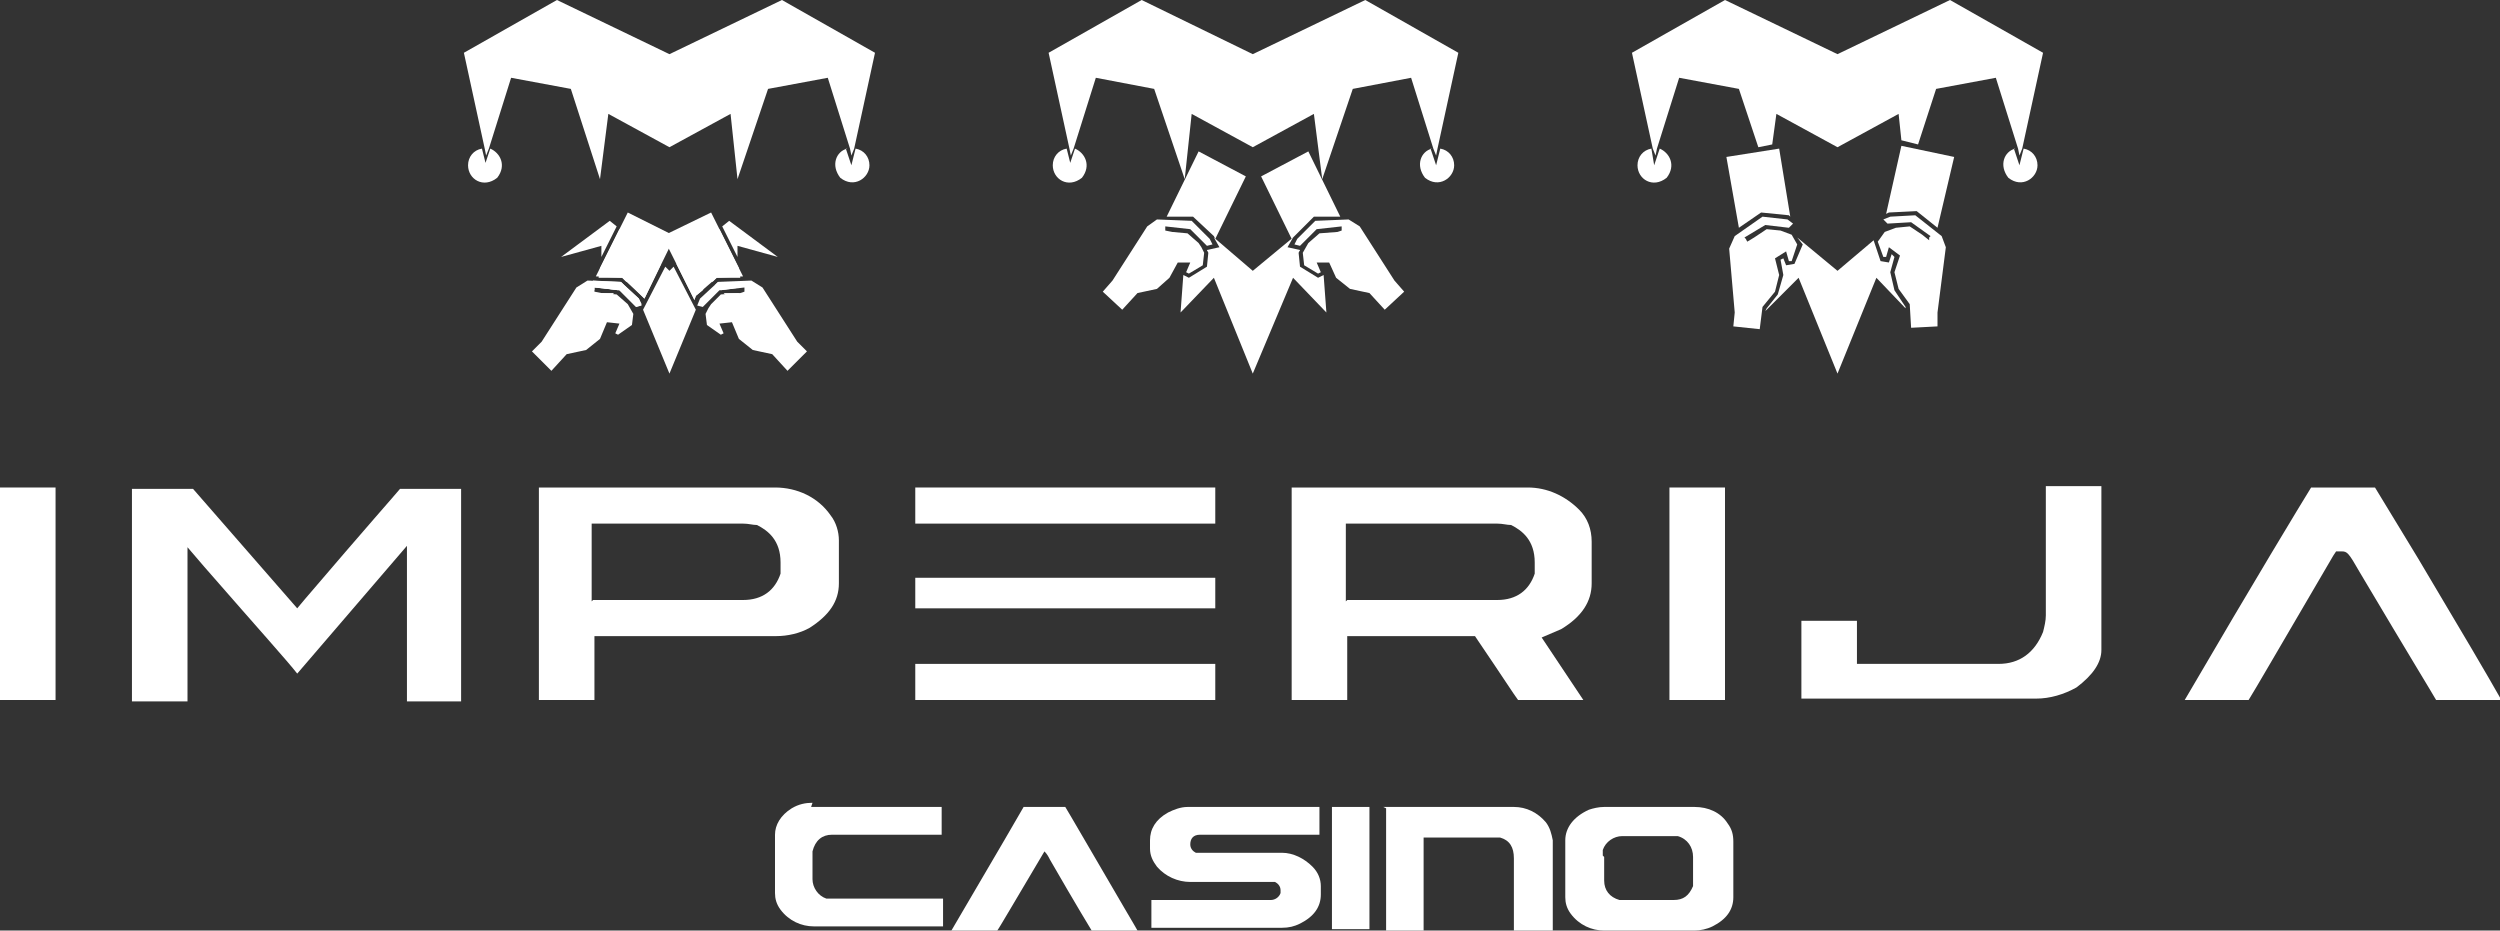 <svg xmlns="http://www.w3.org/2000/svg" width="180" height="67" viewBox="0 0 180 67">
  <rect x="0" y="0" width="180" height="67" fill="#333333" stroke="none"/>
  <defs>
    <style>
      .cls-1, .cls-2 {
        fill: #fff;
        stroke-width: 0px;
      }

      .cls-2 {
        display: none;
      }
    </style>
  </defs>
  <g id="Casino">
    <g id="Casino-2" data-name="Casino">
      <path class="cls-1" d="M58.4,58.1h9.4s0,0,0,0v2s0,0,0,0h-7.9c-.7,0-1.2.4-1.4,1.2,0,.1,0,.2,0,.3v1.7c0,.6.4,1.2,1,1.4.2,0,.3,0,.5,0h7.9s0,0,0,0v2s0,0,0,0h-9.3c-.9,0-1.8-.4-2.4-1.2-.3-.4-.4-.8-.4-1.2v-4.2c0-.7.4-1.4,1.2-1.9.5-.3,1-.4,1.5-.4Z"/>
      <path class="cls-1" d="M73.9,58.1h2.8c0,0,.6,1,1.7,2.9,2.2,3.8,3.4,5.8,3.5,6h0s-3.3,0-3.3,0c0,0-1.1-1.8-3-5.1-.1-.2-.2-.4-.4-.6-2.2,3.7-3.3,5.6-3.4,5.7h-3.3c3.4-5.8,5.1-8.7,5.2-8.9Z"/>
      <path class="cls-1" d="M85.6,58.1h9.4s0,0,0,0v2s0,0,0,0h-8.6c-.5,0-.7.3-.7.7,0,.3.2.5.4.6,0,0,.2,0,.3,0h5.9c.8,0,1.6.4,2.2,1,.4.4.6.9.6,1.4v.6c0,.9-.5,1.6-1.5,2.1-.4.2-.8.3-1.3.3h-9.4s0,0,0,0v-2s0,0,0,0c0,0,0,0,0,0h8.6c.3,0,.6-.2.7-.5,0-.1,0-.2,0-.2,0-.3-.2-.5-.4-.6-.1,0-.2,0-.3,0h-5.8c-.9,0-1.8-.4-2.4-1.1-.3-.4-.5-.8-.5-1.3v-.6c0-.8.4-1.5,1.3-2,.4-.2.9-.4,1.4-.4Z"/>
      <path class="cls-1" d="M95.9,58.1h2.7s0,0,0,0v8.8s0,0,0,0h-2.7s0,0,0,0v-8.8s0,0,0,0Z"/>
      <path class="cls-1" d="M99.6,58.1h9.4c.9,0,1.7.4,2.3,1.1.3.4.4.8.5,1.3v6.5s0,0,0,0h-2.8s0,0,0,0v-5.2c0-.8-.3-1.3-1-1.5-.1,0-.3,0-.4,0h-5.1v6.7s0,0,0,0h-2.7s0,0,0,0v-8.8s0,0,0,0Z"/>
      <path class="cls-1" d="M115.4,58.1h6.6c1,0,1.9.4,2.4,1.2.3.4.4.8.4,1.3v4c0,.9-.5,1.6-1.5,2.1-.4.2-.9.3-1.3.3h-6.5c-.9,0-1.8-.4-2.4-1.2-.3-.4-.4-.8-.4-1.2v-4.1c0-.9.6-1.7,1.7-2.2.3-.1.7-.2,1.1-.2ZM115.5,61.7v1.7c0,.7.4,1.2,1.1,1.4.1,0,.2,0,.3,0h3.6c.7,0,1.1-.3,1.4-1,0-.1,0-.3,0-.4v-1.7c0-.7-.4-1.3-1.1-1.5-.2,0-.4,0-.5,0h-3.5c-.6,0-1.2.4-1.4,1,0,.1,0,.3,0,.4h0Z"/>
    </g>
  </g>
  <g id="letters_small_0_8" data-name="letters small 0 8">
    <rect class="cls-1" y="35.1" width="4" height="15.3"/>
    <path class="cls-1" d="M29.3,50.4v-11.1l-7.9,9.2c-.7-.9-2.6-3-6.7-7.7l-1.2-1.4v11.1h-4v-15.3h4.4l7.5,8.6.5-.6c4.7-5.5,6.4-7.4,6.9-8h4.4v15.3h-3.9Z"/>
    <path class="cls-1" d="M38.8,50.4v-15.3h17c1.6,0,3.1.7,4,2,.4.5.6,1.2.6,1.8v3.1c0,1.3-.7,2.3-2.1,3.2-.7.4-1.6.6-2.4.6h-13.1v4.6h-4ZM42.7,43.2h10.8c1.4,0,2.3-.7,2.7-1.9h0c0-.3,0-.6,0-.8,0-1.6-.9-2.3-1.7-2.7h0s0,0,0,0c-.3,0-.6-.1-1-.1h-10.9v5.6Z"/>
    <path class="cls-1" d="M65.9,50.4v-2.6h21.6v2.6h-21.6ZM65.9,43.9v-2.3h21.6v2.2h-21.6ZM65.9,37.7v-2.6h21.6v2.6h-21.6Z"/>
    <path class="cls-1" d="M109.3,50.4c-.3-.4-1-1.5-2.9-4.3l-.2-.3h-9.2v4.6h-4v-15.3h17c1.4,0,2.7.6,3.7,1.6.6.6.9,1.4.9,2.3v3c0,1.3-.7,2.4-2.2,3.3l-1.4.6,3,4.5h-4.8ZM97,43.2h10.8c1.4,0,2.3-.7,2.7-1.9h0c0-.3,0-.6,0-.8,0-1.6-.9-2.3-1.7-2.7h0s0,0,0,0c-.3,0-.6-.1-1-.1h-10.9v5.6Z"/>
    <rect class="cls-1" x="120.2" y="35.1" width="4" height="15.3"/>
    <path class="cls-1" d="M129.7,50.4v-5.7h4v3.1h10.2c1.5,0,2.6-.8,3.2-2.3h0c.1-.4.2-.8.2-1.2v-9.3h4v11.8c0,.9-.6,1.8-1.8,2.7-.9.5-1.9.8-2.9.8h-16.9Z"/>
    <path class="cls-1" d="M175.4,50.4c-.4-.7-1.7-2.8-5.5-9.2-.8-1.4-.9-1.5-1.3-1.5h-.4l-.2.3c-4.1,7-5.6,9.6-6.1,10.4h-4.6c5.2-8.9,8.3-14,9.1-15.3h4.6c.3.5,1.1,1.8,3.1,5.1,3.1,5.2,5.1,8.6,6,10.2h-4.6Z"/>
  </g>
  <g id="Jolly">
    <path class="cls-1" d="M77.1,11.9l-.3-1.2c-.6.1-1,.6-1,1.2,0,1,1.1,1.7,2.1.9.7-.9.2-1.8-.5-2.1l-.4,1.2Z"/>
    <polygon class="cls-1" points="94.9 20 93.6 19.2 93.5 18.2 93.6 18 92.7 17.8 93.1 17.1 90.2 19.5 87.4 17.1 87.8 17.8 86.9 18 87 18.2 86.9 19.2 85.6 20 85.2 19.8 85 22.5 87.4 20 90.2 26.9 93.1 20 95.5 22.5 95.3 19.8 94.9 20"/>
    <polygon class="cls-1" points="105 3.8 103.5 10.7 103.4 11.2 103.2 10.7 101.6 5.6 97.4 6.4 95.2 12.9 94.6 8.2 90.2 10.6 85.8 8.2 85.3 12.9 83.1 6.4 78.9 5.6 77.3 10.7 77.1 11.2 77 10.7 75.5 3.8 82.2 0 90.2 3.9 98.3 0 105 3.8"/>
    <path class="cls-1" d="M103.1,10.7c-.8.2-1.2,1.2-.5,2.1,1,.8,2.1,0,2.1-.9,0-.6-.4-1.1-1-1.2l-.3,1.2-.4-1.2Z"/>
    <g>
      <polygon class="cls-1" points="43.3 18.5 44.4 16.3 43.9 15.9 40.4 18.5 43.3 17.7 43.3 18.5"/>
      <g>
        <polygon class="cls-1" points="44.8 20 45.1 20.3 45.4 20 45.8 20.9 46.3 21.4 46.4 21.5 47.6 19 44.6 16.5 43.2 19.3 43.1 20 44.8 20"/>
        <polygon class="cls-1" points="44.7 20.3 43.1 20.3 43.1 20.7 44.5 20.9 44.9 20.5 44.7 20.3"/>
        <polygon class="cls-1" points="46 21.5 46.2 21.9 46.2 21.9 46 21.5 46 21.5"/>
        <polygon class="cls-1" points="44.2 21.1 43.1 21.1 43.9 21.5 44.2 21.1"/>
      </g>
      <polygon class="cls-1" points="43 21.4 42.9 22.5 43.7 21.7 43 21.4"/>
      <g>
        <g>
          <polygon class="cls-1" points="50.1 21.3 50.6 20.9 51 20 51.3 20.3 51.6 20 53.3 20 53.2 19.3 51.8 16.5 48.7 19 50 21.6 50.1 21.3"/>
          <polygon class="cls-1" points="51.5 20.5 51.9 20.9 53.3 20.7 53.3 20.3 51.7 20.3 51.5 20.5"/>
          <polygon class="cls-1" points="53.3 21.1 52.1 21.1 52.5 21.5 53.3 21.1"/>
          <polygon class="cls-1" points="50.4 21.5 50.2 21.9 50.2 21.9 50.4 21.5 50.4 21.5"/>
        </g>
        <polygon class="cls-1" points="53.1 18.5 53.1 17.7 56 18.5 52.5 15.9 52 16.3 53.1 18.5"/>
        <polygon class="cls-1" points="48.5 19.2 48.2 19.5 47.9 19.2 46.3 22.3 48.2 26.9 50.1 22.3 48.5 19.2"/>
        <polygon class="cls-1" points="52.7 21.7 53.5 22.5 53.4 21.4 52.7 21.7"/>
      </g>
    </g>
    <polygon class="cls-1" points="63 3.8 61.5 10.7 61.3 11.2 61.2 10.7 59.6 5.6 55.3 6.4 53.1 12.9 52.6 8.2 48.2 10.6 43.8 8.2 43.2 12.9 41.1 6.4 36.8 5.6 35.2 10.7 35 11.2 34.9 10.7 33.4 3.8 40.1 0 48.2 3.9 56.3 0 63 3.8"/>
    <path class="cls-1" d="M61,10.7c-.8.2-1.2,1.2-.5,2.1,1,.8,2.1,0,2.1-.9,0-.6-.4-1.1-1-1.2l-.3,1.2-.4-1.2Z"/>
    <path class="cls-1" d="M35,11.9l-.3-1.2c-.6.1-1,.6-1,1.2,0,1,1.1,1.7,2.1.9.7-.9.2-1.8-.5-2.1l-.4,1.2Z"/>
    <path class="cls-1" d="M119.1,11.9l-.2-1.2c-.6.1-1,.6-1,1.2,0,1,1.1,1.7,2.1.9.7-.9.2-1.8-.5-2.1l-.4,1.2Z"/>
    <polygon class="cls-1" points="137.2 22.1 136.4 20.9 136.1 19.6 136.4 18.5 136.2 18.3 136 18.9 135.4 18.8 134.9 17.3 132.3 19.5 129.4 17.1 129.8 17.6 129.2 19 128.6 19.1 128.4 18.6 128.2 18.7 128.4 19.8 128 21.2 127.2 22.2 127.1 22.4 129.5 20 132.3 26.9 135.1 20 137.2 22.2 137.2 22.1"/>
    <polygon class="cls-1" points="140.4 0 132.3 3.9 124.2 0 117.5 3.8 119 10.7 119.2 11.2 119.3 10.7 120.9 5.6 125.2 6.4 126.6 10.6 127.6 10.4 127.9 8.2 132.3 10.6 136.7 8.2 136.9 10.1 138.1 10.4 139.4 6.4 143.7 5.6 145.3 10.7 145.4 11.2 145.6 10.7 147.1 3.8 140.4 0"/>
    <path class="cls-1" d="M145.1,10.7c-.8.2-1.2,1.2-.5,2.1,1,.8,2.1,0,2.1-.9,0-.6-.4-1.1-1-1.2l-.3,1.2-.4-1.2Z"/>
  </g>
  <g id="Hands_cards" data-name="Hands cards">
    <g>
      <polygon class="cls-1" points="85.9 15.6 87.4 17 87.5 17.2 89.7 12.7 86.3 10.9 84 15.6 85.9 15.6"/>
      <polygon class="cls-1" points="86.9 18 87 18.1 87 18.1 87.1 18 86.9 18"/>
    </g>
    <g>
      <polygon class="cls-1" points="85.7 16.5 86.9 17.7 87.3 17.6 87.1 17.2 85.8 15.9 83.3 15.8 82.6 16.3 80.1 20.2 79.4 21 80.8 22.3 81.9 21.1 83.3 20.8 84.2 20 84.8 18.9 85.7 18.9 85.4 19.6 85.6 19.7 86.6 19.1 86.7 18.2 86.5 17.8 86.5 17.8 86.3 17.5 85.5 16.8 84.4 16.7 84.4 16.7 83.9 16.6 83.9 16.3 85.7 16.5"/>
      <path class="cls-2" d="M80.8,22.7l-1.8-1.7.9-1,2.6-4,.9-.5h2.6c0,.1,1.5,1.5,1.5,1.5l.4.8h-.9c0,.1.1.3.1.3v1.1c-.1,0-1.4.8-1.4.8l-.6-.3.2-.5h-.3s-.5,1-.5,1l-1.1.9-1.3.3-1.3,1.3ZM79.4,21l1.4,1.3,1.2-1.2,1.4-.3,1-.8.5-1.1h.9s-.3.7-.3.7h.2c0,0,1-.5,1-.5v-.8c0,0-.4-.8-.4-.8l-.7-.7h-1.6c0-.1,0-.4,0-.4h1.8c0,.1,1.2,1.3,1.2,1.3h.4c0,0-.2-.5-.2-.5l-1.3-1.2h-2.4c0,0-.8.4-.8.4l-2.5,3.9-.7.8Z"/>
    </g>
    <g>
      <polygon class="cls-1" points="93.4 18 93.5 18.1 93.5 18.1 93.6 18 93.4 18"/>
      <polygon class="cls-1" points="93.2 17 94.6 15.6 96.5 15.6 94.2 10.9 90.8 12.7 93 17.2 93.2 17"/>
    </g>
    <polygon class="cls-1" points="100.4 20.2 97.9 16.3 97.1 15.8 94.7 15.9 93.4 17.2 93.2 17.6 93.6 17.7 94.8 16.5 96.6 16.3 96.6 16.6 96.3 16.7 96.3 16.7 95 16.8 94.2 17.5 93.8 18.2 93.9 19.1 94.9 19.7 95.1 19.6 94.8 18.9 95.7 18.9 96.2 20 97.2 20.8 98.6 21.1 99.7 22.3 101.1 21 100.4 20.2"/>
    <polygon class="cls-1" points="50.1 21.3 51.6 20 53.5 19.9 51.2 15.3 47.7 17 50 21.6 50.1 21.3"/>
    <polygon class="cls-1" points="57.4 24.6 54.9 20.7 54.1 20.2 51.7 20.3 50.4 21.5 50.2 22 50.6 22.1 51.8 20.9 53.6 20.7 53.6 21 53.3 21.1 53.3 21.1 51.9 21.2 51.2 21.9 51 22.2 51 22.2 50.8 22.6 50.9 23.4 51.9 24.1 52.1 24 51.8 23.3 52.7 23.2 53.2 24.4 54.2 25.2 55.6 25.5 56.7 26.7 58.1 25.3 57.4 24.6"/>
    <g>
      <polygon class="cls-1" points="44.8 20 46.3 21.4 46.4 21.5 48.6 17 45.2 15.3 42.9 19.9 44.8 20"/>
      <polygon class="cls-1" points="44.7 20.3 42.7 20.2 42.5 20.7 42.8 20.9 42.8 20.7 44.6 20.9 45.8 22.1 46.1 22 46.2 21.9 46 21.5 44.7 20.3"/>
    </g>
    <polygon class="cls-1" points="44.6 20.9 45.8 22.1 46.2 22 46 21.5 44.7 20.3 42.3 20.2 41.5 20.7 39 24.6 38.3 25.3 39.7 26.7 40.8 25.5 42.2 25.2 43.2 24.4 43.7 23.2 44.6 23.3 44.3 24 44.5 24.1 45.5 23.4 45.6 22.6 45.2 21.9 44.4 21.2 43.3 21.1 43.3 21.1 42.8 21 42.8 20.7 44.6 20.9"/>
    <g>
      <polygon class="cls-1" points="129 16.9 128.2 16.6 127.2 16.5 126.3 17.1 126.3 17.1 125.8 17.4 125.7 17.2 125.7 17.2 125.7 17.2 125.6 17.1 127.1 16.2 128.8 16.4 129.1 16.1 128.7 15.8 126.9 15.6 124.9 17 124.5 17.9 124.9 22.5 124.8 23.5 126.7 23.7 126.9 22.1 127.8 21 128.1 19.8 127.8 18.6 128.6 18.1 128.8 18.8 129 18.8 129.4 17.6 129 16.9"/>
      <polygon class="cls-1" points="126.8 15.3 128.8 15.5 128.9 15.6 128.1 10.7 124.3 11.3 125.2 16.4 126.8 15.3"/>
    </g>
    <polygon class="cls-1" points="136 15.3 138 15.2 139.5 16.4 140.7 11.3 136.9 10.5 135.8 15.4 136 15.3"/>
    <polygon class="cls-1" points="140.1 17.8 139.8 17 137.9 15.5 136.1 15.6 135.6 15.8 135.9 16.1 137.6 16 139 17 138.9 17.1 138.9 17.3 138.4 16.9 138.4 16.9 137.5 16.3 136.5 16.4 135.7 16.7 135.2 17.4 135.6 18.5 135.8 18.5 136 17.8 136.8 18.4 136.4 19.6 136.7 20.8 137.5 21.9 137.6 23.6 139.5 23.5 139.5 22.5 140.1 17.8"/>
  </g>
</svg>